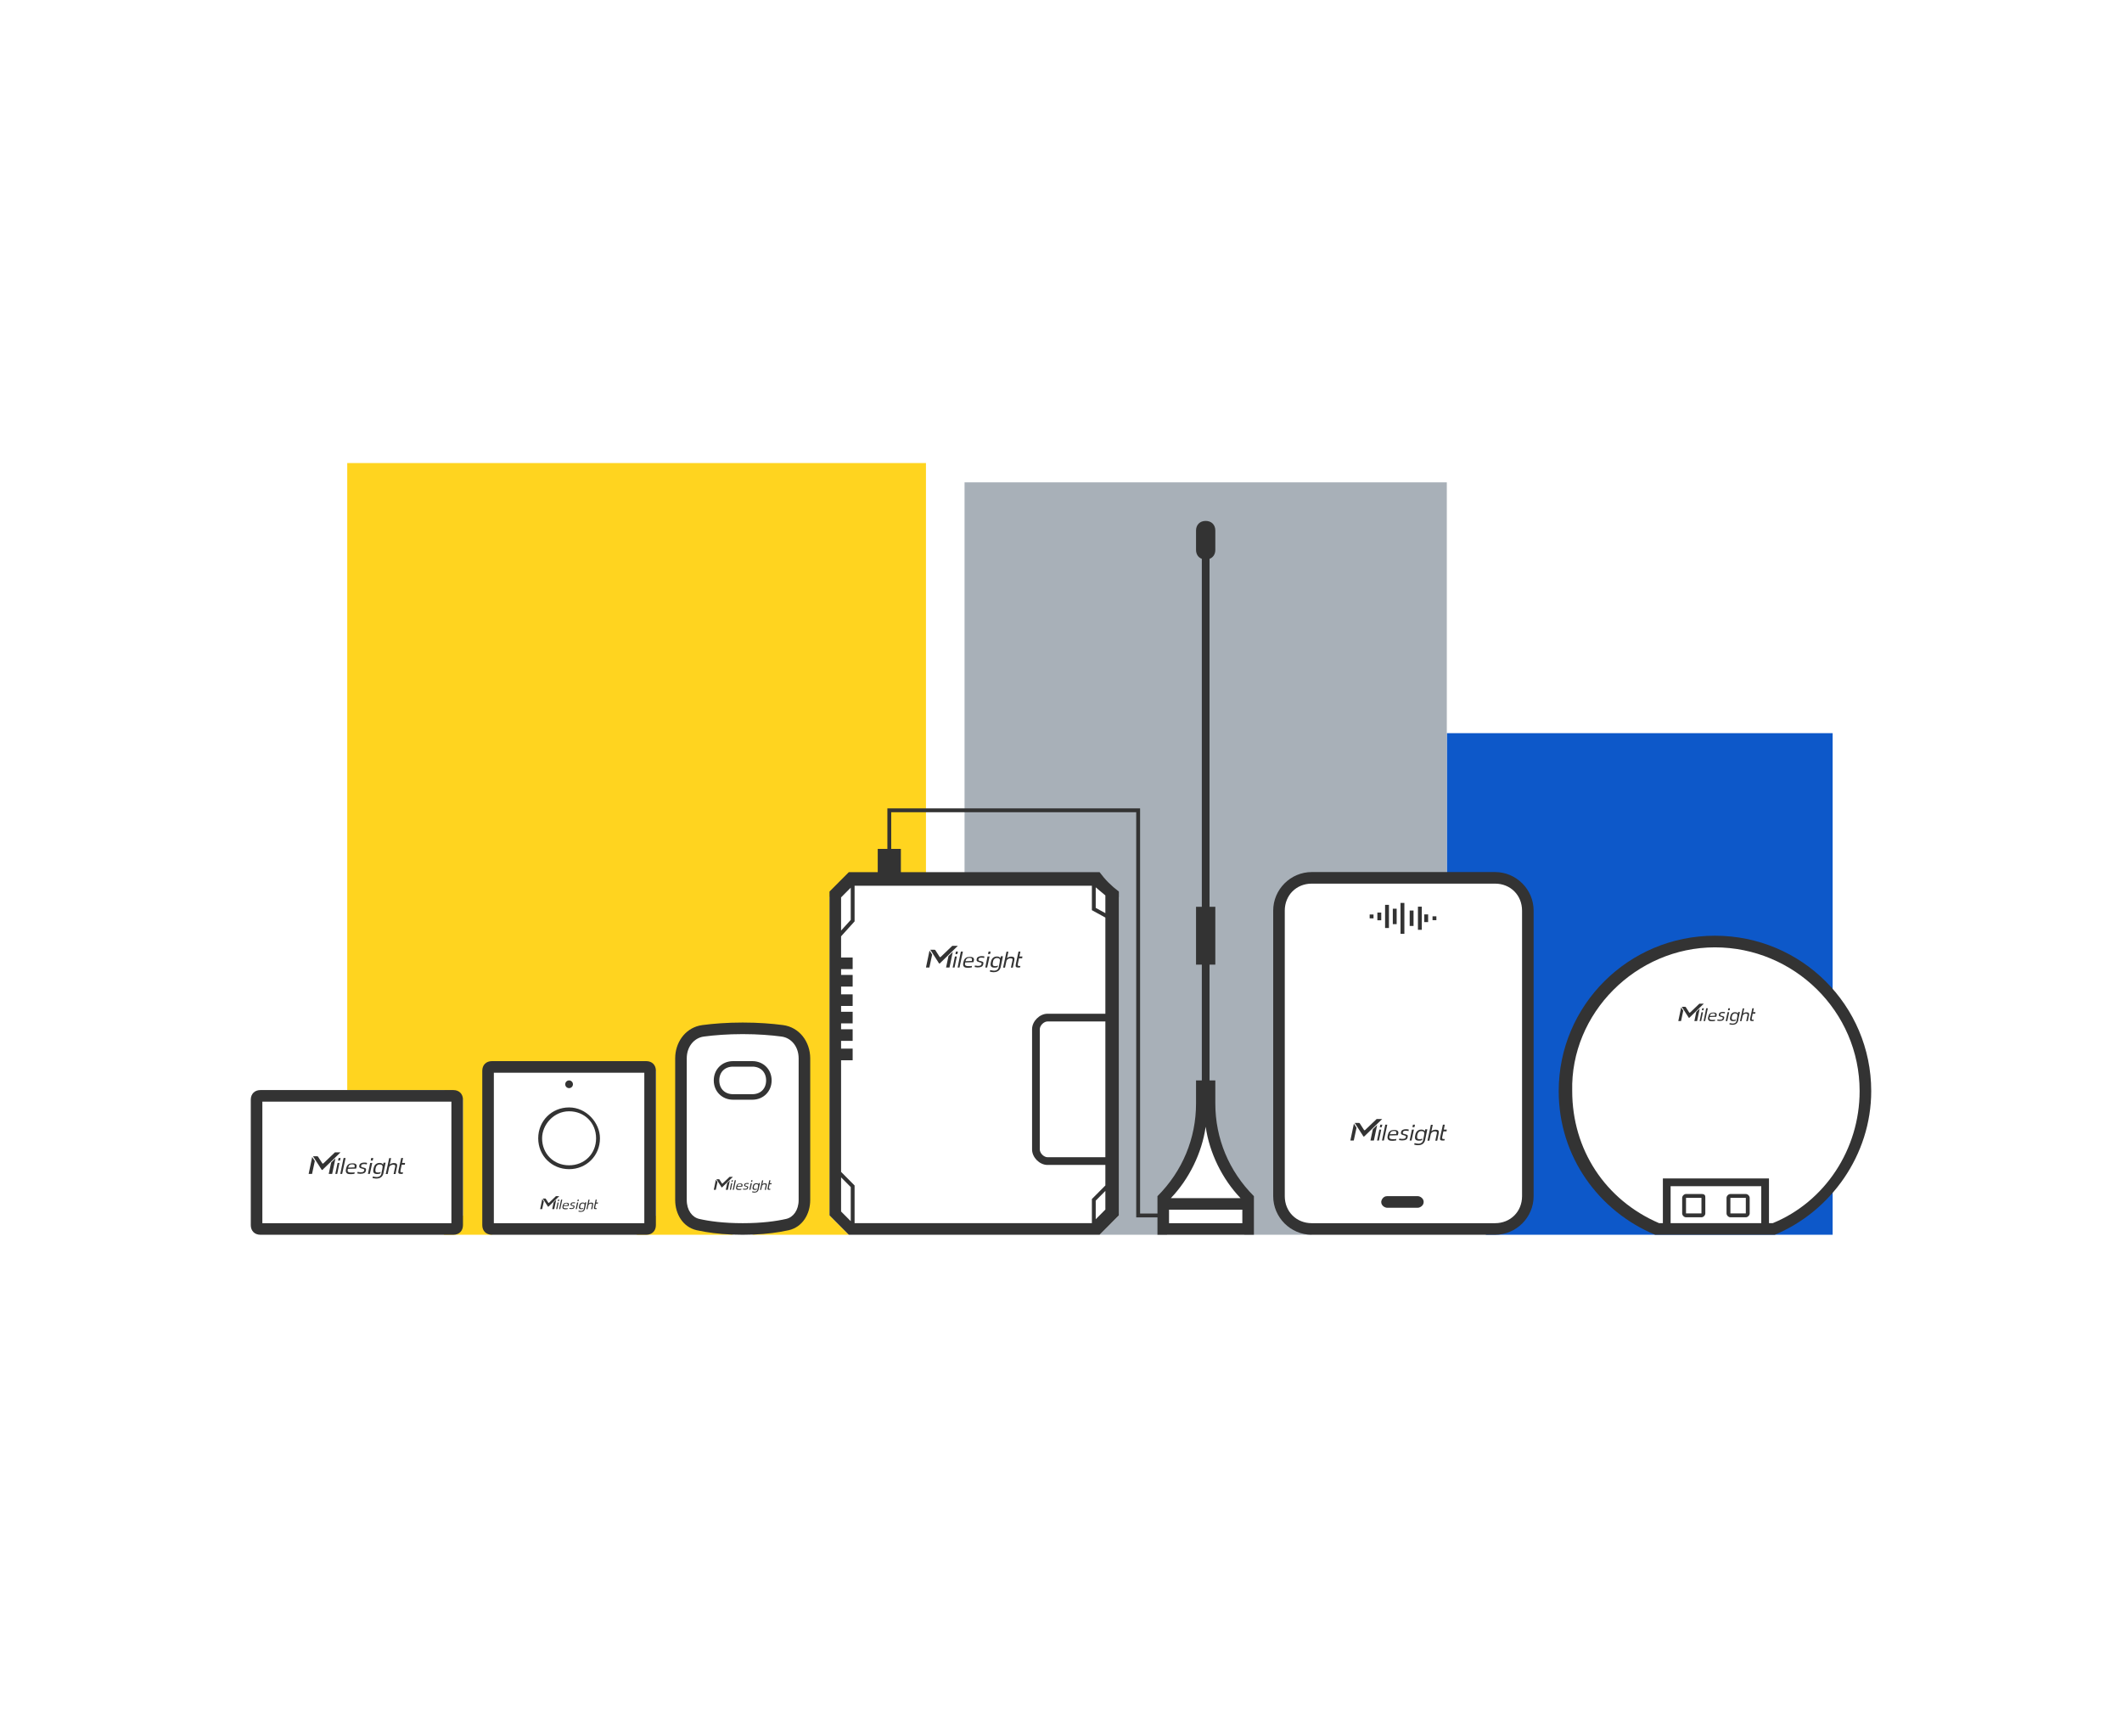 <svg width="110" height="90" viewBox="0 0 110 90" fill="none" xmlns="http://www.w3.org/2000/svg">
<path d="M18 24V56.5H23L24 57V63L23 64H25.5V55.5H34V63L33 64H38L35.521 63L35.253 62V55L35.5 54.077L36.5 53.5H40.768L41.768 54.5V62L41.5 63L39 64H44L43 63V46.5L44 45.5H48V24H18Z" fill="#FFD41F"/>
<path d="M95 38H75V45.67H77.5L78.732 46L79 47V63L77 64H95V61L94.5 62L92 63.5H86L84.5 63L83.5 62L82 60L81 58V55L82 53L84 50.5L87 49H90L93 50L95 52V38Z" fill="#0d58c9"/>
<path d="M50 25V45.5H57L58 46.5V63L57 64H60.5V62L61.5 60L62.5 57L63.5 60L64.5 62V64H68L66.5 63V47L67 46L68 45.5H75V25H50Z" fill="#A8B0B8"/>
<path d="M19.872 60.826C19.852 60.905 19.813 60.97 19.754 61.016C19.695 61.061 19.61 61.088 19.505 61.088C19.479 61.088 19.453 61.081 19.427 61.081C19.401 61.081 19.335 61.061 19.309 61.055L19.328 60.977C19.374 60.99 19.473 61.009 19.525 61.009C19.597 61.009 19.649 60.99 19.689 60.964C19.728 60.938 19.761 60.885 19.774 60.819L19.78 60.774L19.82 60.585V60.571C19.827 60.545 19.833 60.512 19.833 60.486C19.833 60.454 19.833 60.434 19.82 60.415C19.807 60.395 19.787 60.382 19.768 60.369C19.741 60.363 19.715 60.355 19.676 60.355C19.643 60.355 19.61 60.363 19.584 60.376C19.564 60.389 19.538 60.408 19.525 60.428C19.506 60.447 19.492 60.474 19.485 60.5C19.479 60.526 19.472 60.559 19.466 60.585C19.459 60.617 19.46 60.617 19.46 60.644C19.46 60.669 19.459 60.695 19.466 60.715C19.472 60.734 19.485 60.748 19.505 60.761C19.524 60.767 19.552 60.774 19.591 60.774C19.63 60.774 19.662 60.774 19.689 60.761C19.708 60.761 19.721 60.748 19.734 60.741L19.715 60.819C19.709 60.819 19.708 60.826 19.702 60.826C19.663 60.846 19.617 60.852 19.558 60.852C19.506 60.852 19.466 60.846 19.434 60.833C19.408 60.82 19.381 60.8 19.368 60.774C19.355 60.748 19.348 60.722 19.348 60.683C19.348 60.644 19.355 60.63 19.361 60.585C19.368 60.539 19.38 60.506 19.394 60.467C19.407 60.428 19.427 60.395 19.453 60.369C19.479 60.343 19.506 60.317 19.545 60.304C19.578 60.284 19.623 60.277 19.676 60.277H19.695C19.767 60.277 19.827 60.31 19.859 60.362L19.879 60.277V60.265H19.99L19.872 60.826Z" fill="#333333"/>
<path fill-rule="evenodd" clip-rule="evenodd" d="M18.28 60.297C18.333 60.297 18.372 60.303 18.405 60.316C18.438 60.33 18.458 60.35 18.471 60.369C18.484 60.389 18.49 60.414 18.49 60.44C18.484 60.453 18.484 60.48 18.477 60.506C18.477 60.512 18.471 60.526 18.471 60.532C18.464 60.545 18.464 60.558 18.457 60.571L18.031 60.584C18.025 60.617 18.019 60.65 18.019 60.676C18.019 60.695 18.025 60.715 18.038 60.728C18.051 60.742 18.071 60.754 18.091 60.761C18.117 60.767 18.143 60.773 18.183 60.773H18.287C18.326 60.773 18.36 60.767 18.386 60.761L18.372 60.839C18.359 60.839 18.359 60.846 18.34 60.846C18.327 60.846 18.307 60.852 18.287 60.852C18.268 60.852 18.248 60.852 18.229 60.858H18.163C18.117 60.858 18.078 60.852 18.045 60.846C18.012 60.839 17.985 60.819 17.966 60.8C17.946 60.78 17.933 60.747 17.927 60.715C17.92 60.676 17.926 60.63 17.939 60.578C17.953 60.526 17.966 60.48 17.985 60.44C18.005 60.401 18.031 60.375 18.058 60.355C18.084 60.336 18.117 60.317 18.156 60.31C18.195 60.304 18.235 60.297 18.28 60.297ZM18.169 60.362C18.143 60.369 18.123 60.383 18.11 60.395C18.091 60.409 18.078 60.428 18.071 60.454C18.058 60.474 18.057 60.487 18.051 60.52L18.379 60.506C18.385 60.486 18.386 60.467 18.386 60.447C18.386 60.428 18.385 60.409 18.379 60.395C18.372 60.383 18.359 60.369 18.34 60.362C18.32 60.356 18.294 60.35 18.261 60.35C18.221 60.35 18.195 60.356 18.169 60.362Z" fill="#333333"/>
<path d="M20.2 60.362C20.21 60.352 20.223 60.342 20.238 60.333L20.299 60.303C20.318 60.296 20.338 60.29 20.357 60.29C20.377 60.283 20.397 60.283 20.417 60.283C20.456 60.283 20.489 60.29 20.515 60.297C20.534 60.303 20.554 60.316 20.567 60.336C20.58 60.349 20.587 60.368 20.587 60.395C20.587 60.414 20.58 60.44 20.58 60.473L20.502 60.852H20.403L20.476 60.513C20.482 60.493 20.488 60.473 20.488 60.453C20.488 60.434 20.489 60.421 20.482 60.408C20.476 60.395 20.462 60.388 20.449 60.382C20.436 60.375 20.417 60.368 20.391 60.368C20.371 60.368 20.351 60.375 20.331 60.375C20.311 60.382 20.292 60.388 20.273 60.395C20.253 60.401 20.239 60.415 20.22 60.428C20.207 60.441 20.187 60.466 20.174 60.492L20.096 60.852H19.997L20.174 60.029H20.273L20.2 60.362Z" fill="#333333"/>
<path d="M16.32 60.18L16.176 60.846H15.999L16.183 59.971L16.32 60.18Z" fill="#333333"/>
<path d="M17.219 60.846H17.041L17.166 60.258L17.389 60.042L17.219 60.846Z" fill="#333333"/>
<path d="M17.48 60.846H17.383L17.5 60.277H17.599L17.48 60.846Z" fill="#333333"/>
<path d="M17.737 60.846H17.639L17.81 60.023H17.914L17.737 60.846Z" fill="#333333"/>
<path d="M19.172 60.846H19.073L19.191 60.277H19.296L19.172 60.846Z" fill="#333333"/>
<path d="M20.843 60.277H21L20.987 60.349V60.368H20.823L20.764 60.649C20.764 60.675 20.758 60.695 20.758 60.708C20.758 60.721 20.757 60.735 20.764 60.741C20.77 60.754 20.777 60.754 20.79 60.761C20.803 60.767 20.816 60.767 20.836 60.767H20.876C20.882 60.766 20.889 60.761 20.895 60.761L20.876 60.839C20.863 60.845 20.856 60.846 20.843 60.846H20.804C20.771 60.846 20.737 60.845 20.718 60.839C20.692 60.839 20.679 60.825 20.666 60.812C20.653 60.799 20.646 60.78 20.646 60.754C20.646 60.728 20.653 60.695 20.659 60.656L20.797 60.023H20.895L20.843 60.277Z" fill="#333333"/>
<path d="M18.975 60.264C18.994 60.27 19.014 60.271 19.027 60.277L19.015 60.355C19.002 60.349 18.981 60.349 18.955 60.343C18.929 60.336 18.896 60.336 18.87 60.336C18.824 60.336 18.792 60.343 18.766 60.355C18.739 60.368 18.726 60.388 18.72 60.421V60.453C18.72 60.466 18.726 60.473 18.732 60.48C18.739 60.486 18.753 60.492 18.766 60.499C18.779 60.505 18.798 60.506 18.824 60.513C18.857 60.519 18.883 60.532 18.909 60.538C18.929 60.545 18.949 60.558 18.962 60.571C18.975 60.584 18.981 60.597 18.975 60.61C18.975 60.623 18.975 60.65 18.969 60.676C18.956 60.734 18.929 60.774 18.883 60.8C18.837 60.826 18.778 60.839 18.7 60.839H18.654C18.635 60.832 18.621 60.832 18.602 60.832C18.582 60.832 18.569 60.826 18.556 60.826C18.543 60.826 18.529 60.819 18.523 60.819L18.536 60.741C18.549 60.741 18.562 60.747 18.575 60.747L18.667 60.761H18.713C18.759 60.761 18.798 60.754 18.824 60.741C18.85 60.728 18.87 60.708 18.877 60.676C18.884 60.663 18.883 60.65 18.883 60.637C18.883 60.624 18.877 60.617 18.87 60.61C18.864 60.604 18.851 60.597 18.831 60.591C18.818 60.584 18.792 60.578 18.766 60.571C18.733 60.565 18.706 60.551 18.686 60.545C18.667 60.538 18.654 60.526 18.641 60.513C18.628 60.5 18.621 60.486 18.621 60.467C18.621 60.454 18.622 60.434 18.628 60.408C18.634 60.362 18.66 60.323 18.706 60.297C18.752 60.271 18.811 60.258 18.883 60.258C18.915 60.258 18.948 60.257 18.975 60.264Z" fill="#333333"/>
<path d="M17.651 59.73L16.714 60.637C16.701 60.643 16.681 60.644 16.675 60.631L16.23 59.938L16.223 59.932H16.445C16.458 59.932 16.479 59.938 16.485 59.951L16.708 60.297C16.721 60.316 16.747 60.317 16.76 60.304L17.363 59.728L17.651 59.73Z" fill="#333333"/>
<path d="M17.624 60.153H17.526L17.553 60.023H17.657L17.624 60.153Z" fill="#333333"/>
<path d="M19.322 60.153H19.218L19.244 60.023H19.349L19.322 60.153Z" fill="#333333"/>
<path fill-rule="evenodd" clip-rule="evenodd" d="M23.5 56.5C23.8 56.5 24 56.7 24 57V63.5C24 63.8 23.8 64 23.5 64H13.5C13.2 64 13 63.8 13 63.5V57C13 56.7 13.2 56.5 13.5 56.5H23.5ZM13.6 63.4H23.4V57.1H13.6V63.4Z" fill="#333333"/>
<path d="M30.395 62.322L30.324 62.659C30.312 62.706 30.288 62.745 30.253 62.773C30.218 62.8 30.166 62.815 30.104 62.815C30.088 62.815 30.072 62.812 30.057 62.812C30.041 62.812 30.001 62.8 29.985 62.796L29.997 62.749C30.024 62.757 30.084 62.769 30.115 62.769C30.159 62.769 30.19 62.757 30.214 62.741C30.237 62.726 30.257 62.694 30.265 62.655L30.269 62.628L30.292 62.514V62.506C30.296 62.49 30.3 62.471 30.3 62.455C30.3 62.435 30.3 62.424 30.292 62.412C30.284 62.4 30.273 62.393 30.261 62.385C30.245 62.381 30.23 62.377 30.206 62.377C30.186 62.377 30.166 62.381 30.15 62.389C30.139 62.397 30.123 62.408 30.115 62.42C30.104 62.432 30.096 62.447 30.092 62.463C30.088 62.478 30.084 62.498 30.08 62.514C30.076 62.533 30.076 62.533 30.076 62.549C30.076 62.564 30.076 62.58 30.08 62.592C30.084 62.604 30.092 62.612 30.104 62.62C30.115 62.624 30.131 62.628 30.154 62.628C30.178 62.628 30.198 62.628 30.214 62.62C30.226 62.62 30.233 62.611 30.241 62.607L30.23 62.655C30.226 62.655 30.226 62.659 30.222 62.659C30.198 62.671 30.17 62.675 30.135 62.675C30.104 62.675 30.08 62.671 30.061 62.663C30.045 62.655 30.029 62.643 30.021 62.628C30.014 62.612 30.009 62.596 30.009 62.572C30.009 62.549 30.014 62.541 30.018 62.514C30.021 62.486 30.029 62.467 30.037 62.443C30.045 62.42 30.057 62.4 30.072 62.385C30.088 62.369 30.104 62.354 30.127 62.346C30.147 62.334 30.175 62.33 30.206 62.33H30.218C30.261 62.33 30.296 62.349 30.315 62.381L30.328 62.33V62.321L30.395 62.322Z" fill="#333333"/>
<path fill-rule="evenodd" clip-rule="evenodd" d="M29.442 62.352C29.462 62.36 29.475 62.373 29.482 62.385C29.49 62.397 29.494 62.412 29.494 62.428C29.49 62.436 29.49 62.451 29.486 62.467C29.486 62.471 29.482 62.479 29.482 62.482C29.479 62.49 29.479 62.498 29.475 62.506L29.219 62.514C29.215 62.533 29.211 62.553 29.211 62.568C29.211 62.58 29.215 62.592 29.223 62.6C29.23 62.607 29.242 62.615 29.254 62.619C29.27 62.623 29.286 62.627 29.31 62.627H29.372C29.395 62.627 29.415 62.623 29.431 62.619L29.423 62.666C29.415 62.666 29.415 62.67 29.403 62.67C29.395 62.67 29.384 62.675 29.372 62.675C29.36 62.675 29.349 62.675 29.337 62.679H29.298C29.27 62.679 29.246 62.674 29.227 62.67C29.207 62.666 29.192 62.654 29.18 62.643C29.168 62.631 29.16 62.611 29.156 62.592C29.152 62.568 29.156 62.541 29.164 62.51C29.172 62.478 29.18 62.451 29.191 62.428C29.203 62.404 29.219 62.388 29.234 62.376C29.25 62.364 29.27 62.353 29.293 62.349C29.317 62.345 29.341 62.341 29.368 62.341C29.399 62.341 29.423 62.345 29.442 62.352ZM29.302 62.381C29.286 62.385 29.273 62.393 29.266 62.4C29.254 62.408 29.246 62.42 29.242 62.435C29.235 62.447 29.234 62.455 29.23 62.475L29.427 62.467C29.431 62.455 29.431 62.443 29.431 62.432C29.431 62.42 29.431 62.408 29.427 62.4C29.423 62.393 29.415 62.385 29.403 62.381C29.392 62.377 29.376 62.372 29.356 62.372C29.333 62.372 29.317 62.377 29.302 62.381Z" fill="#333333"/>
<path d="M30.52 62.38C30.531 62.368 30.552 62.356 30.571 62.349C30.575 62.345 30.575 62.345 30.579 62.345C30.591 62.341 30.603 62.337 30.614 62.337C30.626 62.333 30.638 62.333 30.649 62.333C30.673 62.333 30.693 62.337 30.709 62.341C30.721 62.345 30.732 62.353 30.74 62.364C30.748 62.372 30.752 62.384 30.752 62.399C30.752 62.411 30.748 62.428 30.748 62.447L30.701 62.674H30.642L30.685 62.471C30.689 62.459 30.693 62.447 30.693 62.435C30.693 62.424 30.693 62.416 30.689 62.408C30.686 62.4 30.677 62.395 30.669 62.392C30.661 62.388 30.649 62.384 30.634 62.384C30.622 62.384 30.61 62.388 30.599 62.388C30.587 62.392 30.575 62.395 30.564 62.399C30.552 62.403 30.543 62.412 30.531 62.42C30.523 62.428 30.512 62.444 30.504 62.459L30.457 62.674H30.398L30.504 62.181H30.564L30.52 62.38Z" fill="#333333"/>
<path d="M28.192 62.272L28.105 62.671H28L28.11 62.145L28.192 62.272Z" fill="#333333"/>
<path d="M28.73 62.671H28.625L28.699 62.317L28.833 62.188L28.73 62.671Z" fill="#333333"/>
<path d="M28.89 62.671H28.83L28.901 62.329H28.96L28.89 62.671Z" fill="#333333"/>
<path d="M29.042 62.67H28.983L29.086 62.177H29.148L29.042 62.67Z" fill="#333333"/>
<path d="M29.902 62.67H29.844L29.914 62.329H29.977L29.902 62.67Z" fill="#333333"/>
<path d="M30.905 62.329H31L30.992 62.372V62.385H30.894L30.858 62.553C30.858 62.568 30.855 62.58 30.855 62.588C30.855 62.596 30.855 62.603 30.858 62.607C30.862 62.615 30.866 62.615 30.874 62.619C30.882 62.623 30.89 62.623 30.901 62.623H30.925C30.929 62.623 30.933 62.619 30.936 62.619L30.925 62.666C30.917 62.67 30.913 62.67 30.905 62.67H30.882C30.862 62.67 30.843 62.67 30.831 62.666C30.815 62.666 30.807 62.658 30.799 62.65C30.791 62.643 30.787 62.631 30.787 62.615C30.787 62.6 30.791 62.58 30.795 62.557L30.878 62.177H30.936L30.905 62.329Z" fill="#333333"/>
<path d="M29.785 62.321C29.797 62.325 29.808 62.325 29.816 62.329L29.809 62.376C29.801 62.372 29.789 62.372 29.773 62.368C29.758 62.364 29.738 62.364 29.723 62.364C29.695 62.364 29.675 62.368 29.659 62.376C29.643 62.384 29.636 62.396 29.632 62.416V62.435C29.632 62.443 29.636 62.447 29.64 62.451C29.644 62.455 29.651 62.459 29.659 62.463C29.667 62.467 29.679 62.467 29.694 62.471C29.714 62.475 29.73 62.482 29.746 62.486C29.758 62.49 29.77 62.498 29.777 62.506C29.785 62.514 29.789 62.522 29.785 62.529C29.785 62.537 29.785 62.553 29.781 62.568C29.773 62.603 29.758 62.627 29.73 62.643C29.703 62.658 29.667 62.666 29.62 62.666H29.593C29.581 62.662 29.573 62.662 29.561 62.662C29.55 62.662 29.541 62.658 29.533 62.658C29.525 62.658 29.517 62.654 29.514 62.654L29.521 62.607C29.529 62.607 29.537 62.611 29.545 62.611C29.553 62.611 29.565 62.615 29.573 62.615C29.581 62.619 29.593 62.619 29.601 62.619H29.628C29.655 62.619 29.679 62.615 29.694 62.607C29.71 62.6 29.723 62.588 29.727 62.568C29.73 62.561 29.73 62.553 29.73 62.545C29.73 62.537 29.727 62.533 29.723 62.529C29.719 62.525 29.71 62.522 29.698 62.518C29.69 62.514 29.675 62.51 29.659 62.506C29.64 62.502 29.624 62.494 29.612 62.49C29.601 62.486 29.593 62.478 29.585 62.471C29.577 62.463 29.573 62.455 29.573 62.443C29.573 62.435 29.573 62.423 29.577 62.407C29.581 62.38 29.597 62.356 29.624 62.341C29.651 62.325 29.687 62.317 29.73 62.317C29.75 62.317 29.77 62.317 29.785 62.321Z" fill="#333333"/>
<path d="M28.429 62.545C28.421 62.549 28.409 62.549 28.405 62.541L28.138 62.126L28.134 62.122H28.268C28.275 62.122 28.287 62.126 28.291 62.134L28.425 62.342C28.433 62.353 28.448 62.353 28.456 62.346L28.818 62H28.991L28.429 62.545Z" fill="#333333"/>
<path d="M28.975 62.255H28.915L28.932 62.177H28.994L28.975 62.255Z" fill="#333333"/>
<path d="M29.993 62.255H29.93L29.946 62.177H30.009L29.993 62.255Z" fill="#333333"/>
<path fill-rule="evenodd" clip-rule="evenodd" d="M29.5 57.4C30.4 57.4 31.101 58.2 31.101 59C31.101 59.9 30.4 60.6 29.5 60.6C28.6 60.599 27.9 59.9 27.9 59C27.9 58.1 28.6 57.401 29.5 57.4ZM29.5 57.6C28.7 57.6 28.101 58.3 28.101 59C28.101 59.8 28.7 60.4 29.5 60.4C30.3 60.4 30.9 59.8 30.9 59C30.9 58.2 30.3 57.6 29.5 57.6Z" fill="#333333"/>
<path d="M29.5 56C29.61 56 29.7 56.09 29.7 56.2C29.7 56.311 29.61 56.4 29.5 56.4C29.39 56.4 29.3 56.311 29.3 56.2C29.3 56.09 29.39 56 29.5 56Z" fill="#333333"/>
<path fill-rule="evenodd" clip-rule="evenodd" d="M33.5 55C33.8 55 34 55.2 34 55.5V63.5C34 63.8 33.8 64 33.5 64H25.5C25.2 64 25 63.8 25 63.5V55.5C25 55.2 25.2 55 25.5 55H33.5ZM25.6 63.4H33.4V55.6H25.6V63.4Z" fill="#333333"/>
<path d="M39.324 61.658C39.312 61.705 39.288 61.744 39.253 61.772C39.218 61.799 39.166 61.815 39.103 61.815C39.088 61.814 39.072 61.811 39.057 61.81C39.041 61.81 39.001 61.799 38.985 61.795L38.997 61.748C39.025 61.756 39.084 61.767 39.115 61.768C39.158 61.768 39.19 61.756 39.214 61.74C39.237 61.725 39.257 61.693 39.265 61.654L39.269 61.627L39.292 61.513V61.505C39.296 61.489 39.3 61.47 39.3 61.454C39.3 61.434 39.3 61.423 39.292 61.411C39.284 61.399 39.273 61.392 39.261 61.384C39.245 61.38 39.23 61.376 39.206 61.376C39.186 61.376 39.166 61.38 39.15 61.388C39.139 61.395 39.123 61.407 39.115 61.419C39.103 61.431 39.096 61.446 39.092 61.462C39.088 61.477 39.084 61.497 39.08 61.513C39.076 61.532 39.076 61.532 39.076 61.548C39.076 61.563 39.076 61.579 39.08 61.591C39.084 61.602 39.092 61.611 39.103 61.619C39.115 61.623 39.131 61.627 39.154 61.627C39.178 61.627 39.198 61.627 39.214 61.619C39.226 61.619 39.233 61.61 39.241 61.606L39.23 61.654C39.226 61.654 39.225 61.658 39.222 61.658C39.198 61.67 39.17 61.674 39.135 61.674C39.104 61.674 39.08 61.67 39.06 61.662C39.045 61.654 39.029 61.642 39.022 61.627C39.014 61.611 39.01 61.595 39.01 61.571C39.01 61.548 39.014 61.54 39.018 61.513C39.022 61.485 39.029 61.466 39.037 61.442C39.045 61.419 39.057 61.399 39.072 61.384C39.088 61.368 39.104 61.353 39.127 61.345C39.147 61.333 39.175 61.329 39.206 61.329H39.218C39.261 61.329 39.296 61.349 39.315 61.38L39.328 61.329V61.321H39.395L39.324 61.658Z" fill="#333333"/>
<path fill-rule="evenodd" clip-rule="evenodd" d="M38.443 61.352C38.463 61.36 38.475 61.372 38.482 61.384C38.49 61.395 38.494 61.411 38.494 61.427C38.49 61.435 38.49 61.45 38.486 61.466C38.486 61.47 38.482 61.478 38.482 61.481C38.478 61.489 38.478 61.497 38.475 61.505L38.219 61.513C38.215 61.532 38.211 61.552 38.211 61.567C38.211 61.579 38.215 61.591 38.223 61.599C38.23 61.606 38.242 61.614 38.254 61.618C38.27 61.622 38.286 61.626 38.31 61.626H38.372C38.396 61.626 38.416 61.622 38.432 61.618L38.424 61.666C38.416 61.666 38.415 61.67 38.403 61.67C38.395 61.67 38.384 61.674 38.372 61.674C38.36 61.674 38.349 61.674 38.337 61.678H38.298C38.27 61.678 38.246 61.674 38.227 61.67C38.207 61.666 38.191 61.654 38.18 61.643C38.168 61.631 38.16 61.61 38.156 61.591C38.152 61.567 38.156 61.54 38.164 61.509C38.172 61.478 38.18 61.45 38.191 61.427C38.203 61.403 38.219 61.388 38.234 61.376C38.25 61.364 38.27 61.353 38.294 61.349C38.317 61.345 38.341 61.341 38.368 61.341C38.4 61.341 38.424 61.345 38.443 61.352ZM38.302 61.38C38.286 61.384 38.275 61.392 38.267 61.399C38.255 61.407 38.246 61.419 38.242 61.435C38.234 61.446 38.234 61.454 38.23 61.474L38.428 61.466C38.432 61.454 38.432 61.442 38.432 61.431C38.432 61.419 38.431 61.407 38.428 61.399C38.424 61.392 38.415 61.384 38.403 61.38C38.392 61.376 38.376 61.372 38.356 61.372C38.333 61.372 38.317 61.376 38.302 61.38Z" fill="#333333"/>
<path d="M39.52 61.38C39.532 61.368 39.552 61.355 39.571 61.348C39.575 61.344 39.575 61.344 39.579 61.344C39.591 61.34 39.603 61.336 39.614 61.336C39.626 61.332 39.638 61.332 39.649 61.332C39.673 61.332 39.693 61.336 39.709 61.34C39.721 61.344 39.732 61.352 39.74 61.363C39.748 61.371 39.752 61.384 39.752 61.399C39.752 61.411 39.748 61.427 39.748 61.446L39.701 61.673H39.642L39.685 61.47C39.689 61.458 39.693 61.446 39.693 61.435C39.693 61.423 39.693 61.415 39.69 61.407C39.685 61.399 39.677 61.395 39.669 61.392C39.661 61.388 39.649 61.384 39.634 61.384C39.622 61.384 39.61 61.388 39.599 61.388C39.587 61.392 39.575 61.395 39.563 61.399C39.552 61.403 39.544 61.411 39.532 61.419C39.524 61.427 39.512 61.442 39.504 61.458L39.457 61.673H39.398L39.504 61.18H39.563L39.52 61.38Z" fill="#333333"/>
<path d="M37.193 61.27L37.106 61.67H37.001L37.11 61.145L37.193 61.27Z" fill="#333333"/>
<path d="M37.73 61.67H37.625L37.699 61.317L37.833 61.188L37.73 61.67Z" fill="#333333"/>
<path d="M38.042 61.67H37.983L38.086 61.176H38.148L38.042 61.67Z" fill="#333333"/>
<path d="M39.905 61.328H40L39.992 61.372V61.384H39.894L39.858 61.552C39.858 61.567 39.855 61.579 39.855 61.587C39.855 61.595 39.855 61.602 39.858 61.606C39.862 61.614 39.866 61.614 39.874 61.618C39.882 61.622 39.89 61.622 39.901 61.622H39.926C39.929 61.622 39.934 61.618 39.938 61.618L39.926 61.666C39.918 61.67 39.913 61.67 39.905 61.67H39.882C39.862 61.67 39.843 61.67 39.831 61.666C39.816 61.666 39.807 61.658 39.8 61.65C39.792 61.643 39.788 61.63 39.788 61.614C39.788 61.599 39.792 61.579 39.796 61.556L39.878 61.176H39.938L39.905 61.328Z" fill="#333333"/>
<path d="M37.89 61.669H37.83L37.901 61.328H37.96L37.89 61.669Z" fill="#333333"/>
<path d="M38.903 61.669H38.844L38.915 61.328H38.977L38.903 61.669Z" fill="#333333"/>
<path d="M38.785 61.32C38.797 61.324 38.809 61.324 38.816 61.328L38.809 61.375C38.801 61.371 38.789 61.371 38.773 61.367C38.758 61.363 38.737 61.363 38.722 61.363C38.694 61.363 38.675 61.367 38.659 61.375C38.644 61.383 38.636 61.395 38.632 61.415V61.435C38.632 61.442 38.636 61.446 38.64 61.45C38.644 61.454 38.651 61.458 38.659 61.462C38.667 61.466 38.679 61.466 38.694 61.47C38.714 61.474 38.73 61.481 38.746 61.485C38.758 61.489 38.77 61.497 38.777 61.505C38.785 61.513 38.789 61.521 38.785 61.528C38.785 61.536 38.785 61.552 38.781 61.567C38.773 61.603 38.757 61.626 38.73 61.642C38.702 61.657 38.667 61.665 38.62 61.665H38.593C38.581 61.661 38.572 61.661 38.56 61.661C38.549 61.661 38.541 61.657 38.533 61.657C38.525 61.657 38.518 61.653 38.514 61.653L38.522 61.606C38.529 61.606 38.537 61.61 38.545 61.61C38.553 61.61 38.564 61.614 38.572 61.614C38.58 61.618 38.593 61.618 38.601 61.618H38.628C38.655 61.618 38.679 61.614 38.694 61.606C38.71 61.599 38.722 61.587 38.726 61.567C38.73 61.56 38.73 61.552 38.73 61.544C38.73 61.536 38.726 61.532 38.722 61.528C38.718 61.525 38.71 61.52 38.698 61.517C38.69 61.513 38.675 61.509 38.659 61.505C38.64 61.501 38.624 61.493 38.612 61.489C38.601 61.485 38.593 61.477 38.585 61.47C38.577 61.462 38.572 61.454 38.572 61.442C38.572 61.435 38.572 61.423 38.576 61.407C38.58 61.38 38.596 61.355 38.624 61.34C38.651 61.324 38.687 61.316 38.73 61.316C38.749 61.316 38.769 61.316 38.785 61.32Z" fill="#333333"/>
<path d="M37.429 61.544C37.421 61.548 37.409 61.548 37.405 61.54L37.139 61.125L37.135 61.121H37.268C37.275 61.121 37.288 61.125 37.292 61.133L37.425 61.341C37.433 61.352 37.449 61.352 37.457 61.345L37.818 61H37.991L37.429 61.544Z" fill="#333333"/>
<path d="M37.976 61.254H37.916L37.933 61.176H37.995L37.976 61.254Z" fill="#333333"/>
<path d="M38.993 61.254H38.93L38.946 61.176H39.009L38.993 61.254Z" fill="#333333"/>
<path fill-rule="evenodd" clip-rule="evenodd" d="M39 55C39.571 55 40 55.429 40 56C40 56.571 39.571 57 39 57H38C37.429 57 37 56.571 37 56C37 55.429 37.429 55 38 55H39ZM38 55.286C37.571 55.286 37.286 55.571 37.286 56C37.286 56.428 37.571 56.714 38 56.714H39C39.429 56.714 39.714 56.428 39.714 56C39.714 55.571 39.429 55.286 39 55.286H38Z" fill="#333333"/>
<path fill-rule="evenodd" clip-rule="evenodd" d="M38.5 53C39.311 53 40.018 53.056 40.587 53.131C41.441 53.243 42 53.997 42 54.858V62.198C42 62.926 41.599 63.6 40.89 63.763L40.425 63.853C39.918 63.938 39.282 64 38.5 64C37.718 64 37.082 63.938 36.575 63.853L36.11 63.763C35.401 63.6 35 62.926 35 62.198V54.858C35 54.051 35.491 53.337 36.256 53.159L36.413 53.131C36.982 53.056 37.689 53 38.5 53ZM38.5 53.6C37.716 53.6 37.035 53.654 36.49 53.726C35.985 53.792 35.6 54.244 35.6 54.858V62.198C35.6 62.73 35.882 63.095 36.244 63.178C36.76 63.296 37.5 63.4 38.5 63.4C39.5 63.4 40.24 63.296 40.756 63.178C41.118 63.095 41.4 62.73 41.4 62.198V54.858C41.4 54.244 41.015 53.792 40.51 53.726C39.965 53.654 39.284 53.6 38.5 53.6Z" fill="#333333"/>
<path d="M51.873 50.128C51.853 50.207 51.814 50.273 51.755 50.318C51.696 50.364 51.611 50.391 51.506 50.391C51.48 50.391 51.454 50.385 51.428 50.385C51.401 50.385 51.336 50.365 51.31 50.358L51.329 50.279C51.375 50.292 51.474 50.312 51.526 50.312C51.598 50.312 51.65 50.293 51.69 50.267C51.729 50.24 51.762 50.188 51.775 50.122L51.781 50.076L51.821 49.886V49.872C51.828 49.846 51.834 49.813 51.834 49.787C51.834 49.755 51.834 49.734 51.821 49.715C51.808 49.695 51.788 49.682 51.769 49.669C51.742 49.662 51.716 49.655 51.677 49.655C51.644 49.655 51.611 49.663 51.585 49.676C51.566 49.689 51.539 49.708 51.526 49.727C51.507 49.747 51.493 49.774 51.486 49.8C51.48 49.826 51.473 49.86 51.467 49.886C51.46 49.918 51.46 49.918 51.46 49.944C51.46 49.97 51.46 49.997 51.467 50.017C51.473 50.036 51.486 50.05 51.506 50.062C51.526 50.069 51.553 50.076 51.592 50.076C51.631 50.076 51.663 50.075 51.69 50.062C51.709 50.062 51.722 50.05 51.735 50.043L51.716 50.122C51.709 50.122 51.709 50.128 51.703 50.128C51.664 50.148 51.617 50.154 51.559 50.154C51.506 50.154 51.467 50.148 51.435 50.135C51.409 50.122 51.382 50.102 51.369 50.076C51.356 50.05 51.349 50.023 51.349 49.984C51.349 49.945 51.356 49.931 51.362 49.886C51.369 49.84 51.382 49.807 51.395 49.768C51.408 49.728 51.428 49.695 51.454 49.669C51.48 49.643 51.507 49.617 51.546 49.603C51.579 49.584 51.624 49.577 51.677 49.577H51.696C51.768 49.577 51.828 49.61 51.86 49.662L51.88 49.577V49.563H51.991L51.873 50.128Z" fill="#333333"/>
<path fill-rule="evenodd" clip-rule="evenodd" d="M50.281 49.597C50.334 49.597 50.373 49.603 50.406 49.616C50.439 49.629 50.459 49.649 50.472 49.669C50.485 49.689 50.491 49.715 50.491 49.741C50.485 49.754 50.485 49.781 50.478 49.807C50.478 49.813 50.472 49.827 50.472 49.833C50.465 49.846 50.465 49.859 50.458 49.872L50.032 49.886C50.026 49.918 50.02 49.951 50.02 49.977C50.02 49.997 50.026 50.017 50.039 50.03C50.052 50.043 50.072 50.056 50.092 50.062C50.118 50.069 50.144 50.076 50.184 50.076H50.288C50.327 50.076 50.361 50.069 50.387 50.062L50.373 50.142C50.36 50.142 50.36 50.148 50.341 50.148C50.328 50.148 50.308 50.154 50.288 50.154C50.269 50.154 50.249 50.155 50.23 50.161H50.163C50.118 50.161 50.078 50.155 50.046 50.148C50.013 50.142 49.986 50.122 49.967 50.102C49.947 50.083 49.934 50.049 49.928 50.017C49.921 49.977 49.927 49.931 49.94 49.879C49.953 49.827 49.967 49.781 49.986 49.741C50.006 49.702 50.032 49.675 50.059 49.655C50.085 49.636 50.118 49.616 50.157 49.609C50.196 49.603 50.236 49.597 50.281 49.597ZM50.17 49.662C50.144 49.669 50.124 49.682 50.111 49.695C50.092 49.708 50.079 49.728 50.072 49.754C50.059 49.773 50.058 49.788 50.052 49.82L50.38 49.807C50.386 49.787 50.387 49.767 50.387 49.748C50.387 49.729 50.386 49.708 50.38 49.695C50.373 49.682 50.36 49.669 50.341 49.662C50.321 49.656 50.294 49.649 50.262 49.649C50.222 49.649 50.196 49.656 50.17 49.662Z" fill="#333333"/>
<path d="M52.201 49.662C52.221 49.642 52.254 49.623 52.286 49.609C52.293 49.603 52.293 49.602 52.3 49.602C52.319 49.596 52.339 49.59 52.358 49.59C52.378 49.583 52.398 49.583 52.418 49.583C52.457 49.583 52.489 49.59 52.516 49.597C52.535 49.603 52.555 49.616 52.568 49.636C52.581 49.649 52.588 49.669 52.588 49.695C52.588 49.715 52.581 49.741 52.581 49.773L52.503 50.154H52.404L52.477 49.813C52.483 49.794 52.489 49.773 52.489 49.754C52.489 49.734 52.49 49.721 52.483 49.708C52.477 49.695 52.463 49.688 52.45 49.682C52.437 49.675 52.418 49.669 52.392 49.669C52.372 49.669 52.352 49.675 52.332 49.675C52.312 49.681 52.293 49.689 52.273 49.695C52.254 49.702 52.24 49.714 52.221 49.727C52.208 49.741 52.188 49.767 52.175 49.793L52.097 50.154H51.998L52.175 49.327H52.273L52.201 49.662Z" fill="#333333"/>
<path d="M48.321 49.478L48.177 50.148H48L48.184 49.269L48.321 49.478Z" fill="#333333"/>
<path d="M49.22 50.148H49.042L49.167 49.557L49.39 49.341L49.22 50.148Z" fill="#333333"/>
<path d="M49.481 50.148H49.384L49.501 49.577H49.6L49.481 50.148Z" fill="#333333"/>
<path d="M49.738 50.148H49.64L49.81 49.321H49.915L49.738 50.148Z" fill="#333333"/>
<path d="M52.844 49.577H53.001L52.988 49.649V49.669H52.824L52.765 49.951C52.765 49.977 52.759 49.997 52.759 50.01C52.759 50.023 52.758 50.036 52.765 50.043C52.771 50.056 52.778 50.056 52.791 50.062C52.804 50.069 52.817 50.069 52.837 50.069H52.877C52.883 50.069 52.89 50.062 52.897 50.062L52.877 50.142C52.864 50.148 52.857 50.148 52.844 50.148H52.805C52.772 50.148 52.738 50.148 52.719 50.142C52.693 50.142 52.68 50.128 52.667 50.115C52.654 50.102 52.648 50.083 52.648 50.057C52.648 50.031 52.654 49.997 52.66 49.958L52.798 49.321H52.897L52.844 49.577Z" fill="#333333"/>
<path d="M51.173 50.148H51.074L51.192 49.576H51.297L51.173 50.148Z" fill="#333333"/>
<path d="M50.977 49.563C50.996 49.57 51.016 49.57 51.029 49.576L51.017 49.655C51.004 49.649 50.983 49.649 50.957 49.643C50.931 49.636 50.898 49.636 50.872 49.636C50.826 49.636 50.794 49.642 50.768 49.655C50.742 49.668 50.728 49.688 50.722 49.721V49.754C50.722 49.767 50.728 49.774 50.734 49.78C50.741 49.787 50.755 49.793 50.768 49.8C50.781 49.806 50.8 49.806 50.826 49.812C50.859 49.819 50.885 49.832 50.911 49.839C50.931 49.845 50.951 49.859 50.964 49.872C50.977 49.885 50.983 49.898 50.977 49.911C50.977 49.924 50.977 49.951 50.971 49.977C50.958 50.035 50.931 50.075 50.885 50.102C50.839 50.128 50.78 50.142 50.701 50.142H50.656C50.637 50.135 50.623 50.135 50.603 50.135C50.584 50.135 50.571 50.128 50.558 50.128C50.544 50.128 50.531 50.121 50.524 50.121L50.538 50.043C50.551 50.043 50.564 50.049 50.577 50.049L50.669 50.062H50.715C50.761 50.062 50.8 50.056 50.826 50.043C50.852 50.03 50.872 50.009 50.879 49.977C50.885 49.964 50.885 49.95 50.885 49.938C50.885 49.925 50.879 49.918 50.872 49.911C50.865 49.905 50.852 49.898 50.833 49.892C50.82 49.885 50.794 49.879 50.768 49.872C50.735 49.865 50.708 49.852 50.688 49.846C50.669 49.839 50.656 49.826 50.643 49.812C50.63 49.8 50.623 49.786 50.623 49.767C50.623 49.754 50.623 49.734 50.63 49.708C50.636 49.662 50.662 49.623 50.708 49.597C50.754 49.571 50.813 49.557 50.885 49.557C50.917 49.557 50.95 49.557 50.977 49.563Z" fill="#333333"/>
<path d="M48.715 49.938C48.702 49.945 48.682 49.944 48.676 49.932L48.23 49.235L48.224 49.228H48.446C48.459 49.228 48.48 49.236 48.486 49.249L48.709 49.597C48.722 49.616 48.748 49.616 48.761 49.603L49.364 49.025H49.652L48.715 49.938Z" fill="#333333"/>
<path d="M49.625 49.452H49.527L49.554 49.321H49.658L49.625 49.452Z" fill="#333333"/>
<path d="M51.323 49.451H51.219L51.245 49.321H51.35L51.323 49.451Z" fill="#333333"/>
<path fill-rule="evenodd" clip-rule="evenodd" d="M62.5 27C62.8 27 63 27.2 63 27.5V28.5C63 28.727 62.886 28.895 62.7 28.965V47H63V50H62.7V56H63V57.2C63 59 63.7 60.7 65 62V64H60V63.1H58.899V42.1H46.199V44H46.7V45.206H57C57.3 45.608 57.6 45.909 58 46.211V62.995C57.6 63.397 57.4 63.598 57 64H44C43.6 63.598 43.4 63.397 43 62.995V46.211C43.4 45.809 43.6 45.608 44 45.206H45.5V44H46V41.9H59.1V62.9H60V62C61.3 60.7 62 59 62 57.2V56H62.3V50H62V47H62.3V28.965C62.114 28.895 62 28.727 62 28.5V27.5C62 27.2 62.2 27 62.5 27ZM60.6 63.4H64.4V62.7H60.6V63.4ZM44.3 47.758L44.274 47.786L43.6 48.531V49.628H44.2V50.231H43.6V50.532H44.2V51.136H43.6V51.538H44.2V52.141H43.6V52.442H44.2V53.045H43.6V53.347H44.2V53.949H43.6V54.352H44.2V54.955H43.6V60.741L44.272 61.417L44.3 61.446V63.398H56.6L56.601 63.397V62.149L56.629 62.12L57.3 61.445V60.381H54.3C54.085 60.381 53.886 60.275 53.746 60.134C53.606 59.993 53.5 59.793 53.5 59.578V53.347C53.5 53.132 53.606 52.933 53.746 52.792C53.886 52.651 54.085 52.544 54.3 52.544H57.3V47.559L56.652 47.204L56.601 47.175V45.909H44.3V47.758ZM43.6 62.794L44.101 63.297V61.528L43.6 61.024V62.794ZM56.8 62.231V63.196L57.3 62.693V61.728L56.8 62.231ZM62.5 58.4C62.306 59.755 61.644 61.108 60.695 62.101H64.305C63.356 61.108 62.694 59.755 62.5 58.4ZM54.3 52.944C54.215 52.944 54.114 52.989 54.029 53.073C53.945 53.158 53.901 53.261 53.9 53.347V59.578C53.901 59.664 53.945 59.767 54.029 59.852C54.114 59.936 54.215 59.981 54.3 59.981H57.3V52.944H54.3ZM43.9 46.211L43.6 46.513V48.233L44.101 47.68V46.009L43.9 46.211ZM56.8 47.057L57.3 47.33V46.412L56.8 45.992V47.057Z" fill="#333333"/>
<path d="M73.5 62C73.6 62 73.8 62.1 73.8 62.3C73.8 62.499 73.6 62.599 73.5 62.6H71.899C71.799 62.599 71.6 62.5 71.6 62.3C71.6 62.2 71.7 62 71.899 62H73.5Z" fill="#333333"/>
<path d="M73.872 59.098C73.852 59.176 73.813 59.242 73.754 59.287C73.695 59.333 73.609 59.358 73.505 59.358C73.479 59.358 73.453 59.352 73.427 59.352C73.4 59.352 73.335 59.333 73.309 59.326L73.328 59.248C73.374 59.261 73.473 59.28 73.525 59.28C73.597 59.28 73.649 59.26 73.689 59.234C73.728 59.208 73.761 59.156 73.774 59.091L73.78 59.045L73.82 58.855V58.843C73.827 58.817 73.833 58.784 73.833 58.758C73.833 58.725 73.833 58.705 73.82 58.685C73.807 58.666 73.787 58.653 73.768 58.64C73.741 58.633 73.715 58.627 73.676 58.627C73.643 58.627 73.61 58.633 73.584 58.647C73.564 58.66 73.538 58.68 73.525 58.699C73.506 58.719 73.492 58.744 73.485 58.77C73.479 58.797 73.472 58.829 73.466 58.855C73.459 58.888 73.46 58.888 73.46 58.914C73.46 58.94 73.459 58.967 73.466 58.986C73.472 59.006 73.485 59.019 73.505 59.032C73.525 59.039 73.552 59.045 73.591 59.045C73.63 59.045 73.662 59.045 73.689 59.032C73.708 59.032 73.721 59.019 73.734 59.013L73.715 59.091C73.709 59.091 73.708 59.097 73.702 59.098C73.663 59.117 73.617 59.123 73.558 59.123C73.505 59.123 73.466 59.117 73.434 59.103C73.407 59.09 73.381 59.071 73.368 59.045C73.355 59.019 73.348 58.993 73.348 58.954C73.348 58.915 73.355 58.901 73.361 58.855C73.368 58.81 73.38 58.777 73.394 58.738C73.407 58.699 73.427 58.666 73.453 58.64C73.479 58.614 73.506 58.588 73.545 58.575C73.578 58.556 73.623 58.549 73.676 58.549H73.695C73.767 58.549 73.827 58.582 73.859 58.634L73.879 58.549V58.535H73.99L73.872 59.098Z" fill="#333333"/>
<path fill-rule="evenodd" clip-rule="evenodd" d="M72.28 58.568C72.333 58.568 72.373 58.575 72.405 58.588C72.438 58.601 72.458 58.62 72.471 58.64C72.484 58.659 72.49 58.686 72.49 58.712C72.484 58.725 72.484 58.751 72.478 58.777C72.478 58.784 72.471 58.797 72.471 58.804C72.464 58.817 72.463 58.83 72.457 58.843L72.031 58.855C72.025 58.888 72.019 58.921 72.019 58.947C72.019 58.967 72.025 58.986 72.038 58.999C72.051 59.012 72.071 59.026 72.091 59.032C72.117 59.039 72.144 59.045 72.183 59.045H72.287C72.326 59.045 72.359 59.039 72.386 59.032L72.372 59.11C72.359 59.11 72.359 59.117 72.34 59.117C72.327 59.117 72.307 59.123 72.287 59.123C72.268 59.123 72.248 59.123 72.228 59.13H72.163C72.117 59.13 72.078 59.124 72.045 59.117C72.012 59.111 71.986 59.091 71.966 59.071C71.946 59.052 71.933 59.019 71.927 58.986C71.92 58.947 71.926 58.901 71.939 58.849C71.953 58.797 71.966 58.751 71.985 58.712C72.005 58.673 72.031 58.647 72.058 58.627C72.084 58.607 72.117 58.588 72.156 58.581C72.195 58.575 72.235 58.568 72.28 58.568ZM72.169 58.634C72.143 58.64 72.123 58.653 72.11 58.666C72.091 58.679 72.078 58.699 72.071 58.725C72.058 58.744 72.057 58.758 72.051 58.79L72.379 58.777C72.385 58.758 72.386 58.738 72.386 58.719C72.386 58.699 72.385 58.679 72.379 58.666C72.372 58.653 72.359 58.64 72.34 58.634C72.32 58.627 72.293 58.62 72.261 58.62C72.222 58.62 72.195 58.627 72.169 58.634Z" fill="#333333"/>
<path d="M74.2 58.633C74.21 58.623 74.224 58.614 74.238 58.605L74.299 58.574C74.318 58.568 74.338 58.562 74.357 58.562C74.377 58.555 74.397 58.555 74.417 58.555C74.456 58.555 74.489 58.561 74.515 58.567C74.534 58.574 74.554 58.588 74.567 58.607C74.58 58.62 74.587 58.64 74.587 58.666C74.587 58.686 74.58 58.712 74.58 58.744L74.502 59.123H74.403L74.476 58.783C74.482 58.764 74.488 58.744 74.488 58.725C74.488 58.705 74.489 58.692 74.482 58.679C74.476 58.666 74.462 58.659 74.449 58.652C74.436 58.646 74.416 58.64 74.391 58.64C74.371 58.64 74.351 58.647 74.331 58.647C74.311 58.653 74.292 58.66 74.272 58.666C74.253 58.672 74.239 58.685 74.22 58.698C74.207 58.711 74.187 58.738 74.174 58.764L74.096 59.123H73.997L74.174 58.3H74.272L74.2 58.633Z" fill="#333333"/>
<path d="M70.32 58.451L70.176 59.117H69.999L70.183 58.242L70.32 58.451Z" fill="#333333"/>
<path d="M71.219 59.117H71.041L71.166 58.529L71.389 58.313L71.219 59.117Z" fill="#333333"/>
<path d="M71.481 59.117H71.384L71.501 58.549H71.6L71.481 59.117Z" fill="#333333"/>
<path d="M71.737 59.116H71.639L71.81 58.294H71.914L71.737 59.116Z" fill="#333333"/>
<path d="M73.172 59.116H73.073L73.191 58.548H73.296L73.172 59.116Z" fill="#333333"/>
<path d="M74.843 58.548H75L74.987 58.62V58.64H74.823L74.764 58.921C74.764 58.947 74.758 58.967 74.758 58.98C74.758 58.992 74.758 59.005 74.764 59.012C74.77 59.025 74.777 59.025 74.79 59.031C74.803 59.038 74.816 59.038 74.836 59.038H74.876C74.882 59.038 74.889 59.031 74.895 59.031L74.876 59.11C74.863 59.117 74.856 59.116 74.843 59.116H74.804C74.771 59.116 74.737 59.117 74.718 59.11C74.692 59.11 74.679 59.097 74.666 59.084C74.653 59.071 74.647 59.051 74.647 59.025C74.647 58.999 74.653 58.966 74.659 58.927L74.797 58.294H74.895L74.843 58.548Z" fill="#333333"/>
<path d="M72.975 58.535C72.994 58.542 73.014 58.541 73.027 58.548L73.015 58.627C73.001 58.62 72.981 58.62 72.955 58.613C72.929 58.607 72.896 58.607 72.87 58.607C72.824 58.607 72.792 58.614 72.766 58.627C72.74 58.64 72.726 58.659 72.72 58.691V58.725C72.72 58.738 72.726 58.745 72.732 58.751C72.739 58.758 72.753 58.764 72.766 58.77C72.779 58.777 72.798 58.777 72.824 58.783C72.857 58.79 72.883 58.803 72.909 58.81C72.929 58.816 72.949 58.829 72.962 58.842C72.975 58.855 72.981 58.868 72.975 58.881C72.975 58.894 72.975 58.92 72.969 58.946C72.956 59.005 72.929 59.044 72.883 59.07C72.837 59.096 72.778 59.11 72.7 59.11H72.654C72.635 59.104 72.621 59.103 72.602 59.103C72.582 59.103 72.569 59.097 72.556 59.097C72.543 59.097 72.529 59.09 72.522 59.09L72.536 59.012C72.549 59.012 72.562 59.019 72.575 59.019C72.588 59.019 72.608 59.025 72.621 59.025C72.634 59.032 72.654 59.031 72.667 59.031H72.713C72.759 59.031 72.798 59.025 72.824 59.012C72.85 58.999 72.87 58.979 72.877 58.946C72.883 58.933 72.883 58.92 72.883 58.907C72.883 58.894 72.877 58.887 72.87 58.881C72.864 58.874 72.85 58.868 72.831 58.861C72.818 58.855 72.792 58.848 72.766 58.842C72.733 58.835 72.706 58.823 72.686 58.816C72.667 58.81 72.654 58.796 72.641 58.783C72.628 58.77 72.621 58.757 72.621 58.737C72.621 58.724 72.621 58.705 72.628 58.679C72.635 58.633 72.66 58.593 72.706 58.567C72.752 58.541 72.811 58.528 72.883 58.528C72.915 58.528 72.948 58.529 72.975 58.535Z" fill="#333333"/>
<path d="M70.714 58.908C70.701 58.914 70.681 58.914 70.675 58.901L70.23 58.209L70.223 58.202H70.445C70.458 58.202 70.479 58.209 70.485 58.222L70.708 58.568C70.721 58.588 70.747 58.588 70.76 58.575L71.363 58H71.651L70.714 58.908Z" fill="#333333"/>
<path d="M71.624 58.425H71.526L71.553 58.294H71.657L71.624 58.425Z" fill="#333333"/>
<path d="M73.322 58.424H73.218L73.244 58.294H73.349L73.322 58.424Z" fill="#333333"/>
<path d="M72.8 48.4H72.6V46.8H72.8V48.4Z" fill="#333333"/>
<path d="M73.703 48.194H73.503V46.994H73.703V48.194Z" fill="#333333"/>
<path d="M72 48.1H71.8V46.9H72V48.1Z" fill="#333333"/>
<path d="M73.275 47.994H73.075V47.194H73.275V47.994Z" fill="#333333"/>
<path d="M72.4 47.9H72.2V47.1H72.4V47.9Z" fill="#333333"/>
<path d="M74.031 47.794H73.831V47.395H74.031V47.794Z" fill="#333333"/>
<path d="M71.601 47.7H71.4V47.3H71.601V47.7Z" fill="#333333"/>
<path d="M74.459 47.694H74.259V47.494H74.459V47.694Z" fill="#333333"/>
<path d="M71.2 47.6H71V47.4H71.2V47.6Z" fill="#333333"/>
<path fill-rule="evenodd" clip-rule="evenodd" d="M77.5 45.2C78.6 45.2 79.5 46.1 79.5 47.2V62C79.5 63.1 78.6 64 77.5 64H68C66.9 64 66 63.1 66 62V47.2C66 46.1 66.9 45.2 68 45.2H77.5ZM68 45.8C67.2 45.8 66.6 46.4 66.6 47.2V62C66.6 62.8 67.2 63.4 68 63.4H77.5C78.3 63.4 78.9 62.8 78.9 62V47.2C78.9 46.4 78.3 45.8 77.5 45.8H68Z" fill="#333333"/>
<path d="M90.098 52.906C90.082 52.969 90.051 53.022 90.004 53.059C89.957 53.095 89.888 53.116 89.805 53.116C89.784 53.116 89.762 53.111 89.741 53.111C89.72 53.111 89.668 53.096 89.647 53.091L89.663 53.027C89.7 53.038 89.778 53.054 89.82 53.054C89.878 53.054 89.92 53.038 89.951 53.017C89.983 52.996 90.009 52.954 90.019 52.901L90.024 52.864L90.056 52.712V52.701C90.061 52.68 90.066 52.654 90.066 52.633C90.066 52.607 90.066 52.591 90.056 52.575C90.045 52.559 90.029 52.549 90.014 52.538C89.993 52.533 89.972 52.527 89.94 52.527C89.914 52.527 89.888 52.532 89.867 52.543C89.852 52.553 89.831 52.57 89.82 52.586C89.805 52.602 89.794 52.623 89.789 52.644C89.784 52.664 89.779 52.691 89.773 52.712C89.768 52.738 89.768 52.738 89.768 52.759C89.768 52.78 89.768 52.801 89.773 52.816C89.779 52.832 89.789 52.843 89.805 52.853C89.82 52.859 89.842 52.864 89.873 52.864C89.904 52.864 89.93 52.864 89.951 52.853C89.967 52.853 89.978 52.843 89.988 52.838L89.973 52.901C89.968 52.901 89.967 52.906 89.962 52.906C89.93 52.922 89.894 52.928 89.847 52.928C89.805 52.928 89.773 52.922 89.747 52.911C89.726 52.901 89.705 52.885 89.694 52.864C89.684 52.843 89.679 52.822 89.679 52.791C89.679 52.76 89.684 52.748 89.689 52.712C89.695 52.675 89.705 52.649 89.716 52.617C89.726 52.586 89.742 52.559 89.763 52.538C89.784 52.517 89.805 52.496 89.836 52.485C89.862 52.47 89.899 52.465 89.94 52.465H89.956C90.014 52.465 90.062 52.491 90.088 52.533L90.103 52.465V52.454H90.192L90.098 52.906Z" fill="#333333"/>
<path fill-rule="evenodd" clip-rule="evenodd" d="M88.824 52.48C88.866 52.48 88.898 52.486 88.924 52.496C88.95 52.507 88.966 52.522 88.977 52.538C88.987 52.554 88.992 52.575 88.992 52.596C88.987 52.606 88.987 52.627 88.981 52.648C88.981 52.654 88.977 52.665 88.977 52.67C88.972 52.68 88.971 52.691 88.966 52.701L88.625 52.712C88.62 52.738 88.615 52.764 88.615 52.785C88.615 52.801 88.621 52.817 88.631 52.827C88.641 52.838 88.657 52.848 88.673 52.853C88.694 52.859 88.715 52.864 88.746 52.864H88.83C88.861 52.864 88.887 52.859 88.908 52.853L88.897 52.917C88.887 52.917 88.887 52.922 88.872 52.922C88.862 52.922 88.846 52.927 88.83 52.927C88.814 52.927 88.798 52.927 88.782 52.933H88.731C88.694 52.933 88.662 52.927 88.636 52.922C88.61 52.917 88.589 52.901 88.573 52.885C88.558 52.869 88.546 52.843 88.541 52.816C88.536 52.785 88.541 52.748 88.552 52.706C88.562 52.664 88.573 52.627 88.589 52.596C88.605 52.564 88.626 52.543 88.647 52.527C88.667 52.512 88.693 52.495 88.725 52.49C88.756 52.485 88.788 52.48 88.824 52.48ZM88.735 52.533C88.715 52.538 88.699 52.548 88.689 52.559C88.673 52.569 88.662 52.586 88.656 52.606C88.646 52.622 88.646 52.633 88.641 52.659L88.903 52.648C88.908 52.633 88.908 52.617 88.908 52.602C88.908 52.586 88.909 52.569 88.903 52.559C88.898 52.548 88.887 52.538 88.872 52.533C88.856 52.528 88.835 52.523 88.809 52.523C88.777 52.523 88.756 52.528 88.735 52.533Z" fill="#333333"/>
<path d="M90.359 52.532C90.375 52.517 90.402 52.501 90.428 52.49C90.433 52.485 90.433 52.485 90.439 52.485C90.454 52.48 90.47 52.475 90.485 52.475C90.501 52.469 90.517 52.47 90.532 52.47C90.564 52.47 90.59 52.474 90.611 52.48C90.627 52.485 90.643 52.496 90.653 52.512C90.664 52.522 90.669 52.538 90.669 52.559C90.669 52.574 90.664 52.596 90.664 52.622L90.601 52.927H90.522L90.58 52.653C90.585 52.638 90.59 52.622 90.59 52.606C90.59 52.591 90.59 52.58 90.585 52.569C90.58 52.559 90.569 52.553 90.559 52.548C90.548 52.543 90.532 52.538 90.512 52.538C90.496 52.538 90.481 52.543 90.465 52.543C90.449 52.548 90.433 52.553 90.417 52.559C90.401 52.564 90.391 52.575 90.375 52.585C90.365 52.596 90.349 52.617 90.339 52.638L90.275 52.927H90.197L90.339 52.265H90.417L90.359 52.532Z" fill="#333333"/>
<path d="M87.257 52.386L87.142 52.922H87L87.147 52.218L87.257 52.386Z" fill="#333333"/>
<path d="M87.974 52.922H87.833L87.932 52.448L88.11 52.275L87.974 52.922Z" fill="#333333"/>
<path d="M88.185 52.922H88.106L88.2 52.465H88.279L88.185 52.922Z" fill="#333333"/>
<path d="M88.39 52.922H88.311L88.447 52.259H88.531L88.39 52.922Z" fill="#333333"/>
<path d="M89.537 52.922H89.458L89.553 52.464H89.637L89.537 52.922Z" fill="#333333"/>
<path d="M90.874 52.464H91L90.989 52.523V52.538H90.858L90.811 52.764C90.811 52.785 90.806 52.801 90.806 52.812C90.806 52.822 90.806 52.833 90.811 52.838C90.817 52.848 90.822 52.848 90.832 52.853C90.843 52.859 90.853 52.858 90.869 52.858H90.9C90.906 52.858 90.911 52.854 90.916 52.853L90.9 52.917C90.89 52.922 90.885 52.922 90.874 52.922H90.843C90.817 52.922 90.79 52.922 90.774 52.917C90.754 52.917 90.743 52.906 90.732 52.895C90.722 52.885 90.717 52.869 90.717 52.849C90.717 52.828 90.722 52.801 90.728 52.77L90.838 52.259H90.916L90.874 52.464Z" fill="#333333"/>
<path d="M89.38 52.453C89.395 52.458 89.411 52.459 89.422 52.464L89.411 52.527C89.401 52.522 89.385 52.522 89.364 52.517C89.343 52.511 89.317 52.512 89.296 52.512C89.259 52.512 89.233 52.517 89.212 52.527C89.191 52.538 89.181 52.554 89.176 52.58V52.606C89.176 52.616 89.18 52.622 89.186 52.627C89.191 52.632 89.202 52.637 89.212 52.643C89.222 52.648 89.239 52.648 89.26 52.653C89.286 52.659 89.306 52.669 89.327 52.675C89.343 52.68 89.359 52.691 89.369 52.701C89.379 52.712 89.385 52.722 89.38 52.732C89.38 52.743 89.38 52.764 89.375 52.785C89.365 52.832 89.343 52.864 89.307 52.885C89.27 52.906 89.223 52.916 89.16 52.916H89.123C89.107 52.911 89.097 52.911 89.081 52.911C89.066 52.911 89.055 52.906 89.045 52.906C89.035 52.906 89.024 52.901 89.019 52.9L89.028 52.838C89.039 52.838 89.05 52.843 89.061 52.843C89.071 52.843 89.086 52.848 89.097 52.848C89.107 52.853 89.123 52.853 89.134 52.853H89.17C89.207 52.853 89.239 52.848 89.26 52.838C89.281 52.827 89.296 52.811 89.302 52.785C89.307 52.775 89.307 52.763 89.307 52.753C89.306 52.743 89.301 52.738 89.296 52.732C89.291 52.727 89.28 52.722 89.265 52.717C89.254 52.712 89.233 52.706 89.212 52.701C89.186 52.696 89.165 52.685 89.149 52.68C89.134 52.674 89.123 52.664 89.112 52.653C89.102 52.643 89.097 52.632 89.097 52.616C89.097 52.606 89.097 52.59 89.103 52.569C89.108 52.533 89.128 52.501 89.165 52.48C89.202 52.459 89.249 52.448 89.307 52.448C89.333 52.448 89.359 52.448 89.38 52.453Z" fill="#333333"/>
<path d="M87.571 52.754C87.561 52.759 87.545 52.758 87.54 52.748L87.184 52.191L87.179 52.185H87.356C87.367 52.185 87.382 52.191 87.388 52.201L87.566 52.48C87.577 52.496 87.598 52.496 87.608 52.485L88.091 52.023H88.321L87.571 52.754Z" fill="#333333"/>
<path d="M88.3 52.364H88.222L88.242 52.26H88.326L88.3 52.364Z" fill="#333333"/>
<path d="M89.658 52.363H89.574L89.595 52.259H89.679L89.658 52.363Z" fill="#333333"/>
<path fill-rule="evenodd" clip-rule="evenodd" d="M88.2 61.887C88.4 61.887 88.4 61.987 88.4 62.088V62.893C88.4 62.993 88.3 63.094 88.2 63.094H87.4C87.3 63.094 87.2 62.993 87.2 62.893V62.088C87.2 61.987 87.3 61.887 87.4 61.887H88.2ZM87.4 62.893H88.2V62.088H87.4V62.893Z" fill="#333333"/>
<path fill-rule="evenodd" clip-rule="evenodd" d="M90.5 61.887C90.6 61.887 90.7 61.987 90.7 62.088V62.893C90.7 62.993 90.6 63.094 90.5 63.094H89.7C89.6 63.094 89.5 62.993 89.5 62.893V62.088C89.5 61.987 89.6 61.887 89.7 61.887H90.5ZM89.7 62.893H90.5V62.088H89.7V62.893Z" fill="#333333"/>
<path fill-rule="evenodd" clip-rule="evenodd" d="M88.899 48.5C93.399 48.5 97 52.123 97 56.552C97 59.873 94.9 62.792 92 64H85.8C82.9 62.792 80.8 59.974 80.8 56.552C80.8 52.123 84.4 48.5 88.899 48.5ZM88.899 49.103C84.8 49.104 81.4 52.526 81.5 56.552C81.5 59.571 83.2 62.189 86 63.397H86.2V61.081H91.7V63.397H91.899C94.599 62.289 96.399 59.571 96.399 56.552C96.399 52.425 92.999 49.103 88.899 49.103ZM86.601 63.397H91.3V61.483H86.601V63.397Z" fill="#333333"/>
</svg>
